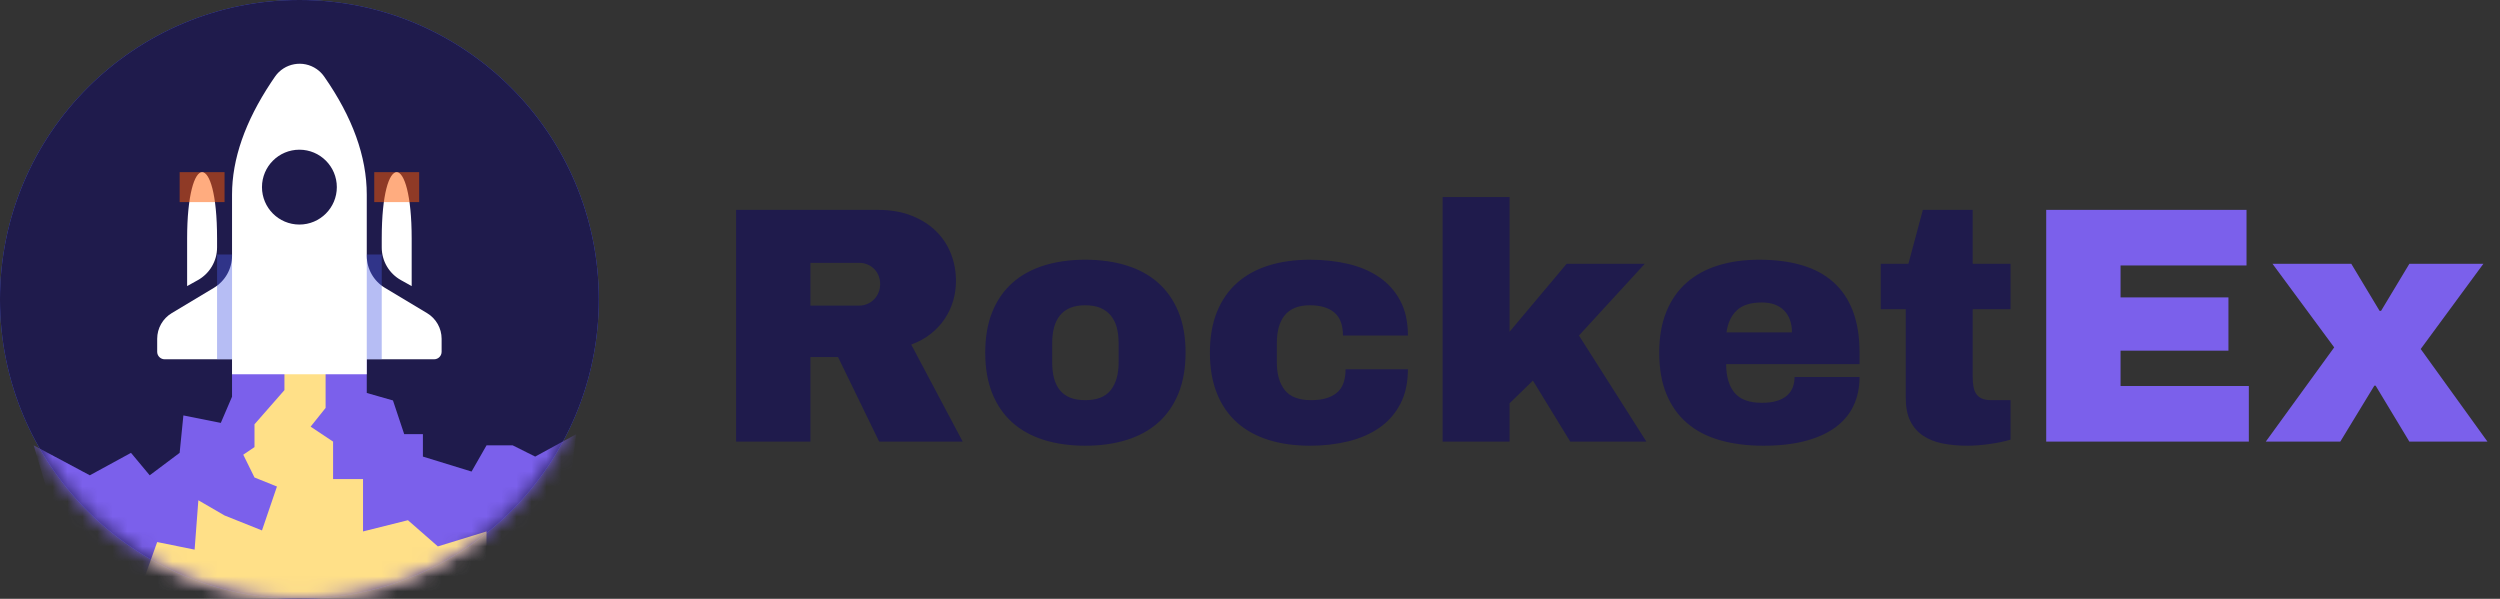 <?xml version="1.0" encoding="UTF-8"?>
<svg width="167px" height="40px" viewBox="0 0 167 40" version="1.1" xmlns="http://www.w3.org/2000/svg" xmlns:xlink="http://www.w3.org/1999/xlink">
    <rect x="0" y="0" width="167" height="40" fill="#333333" stroke="none"/>
    <title>logo</title>
    <defs>
        <circle id="path-1" cx="20" cy="20" r="20"></circle>
    </defs>
    <g id="Page-1" stroke="none" stroke-width="1" fill="none" fill-rule="evenodd">
        <g id="#385_main" transform="translate(-129, -22)">
            <g id="logo" transform="translate(129, 22)">
                <g id="RocketEx" transform="translate(49.17, 13.163)" fill-rule="nonzero">
                    <path d="M14.689,5.603 C14.689,4.973 14.579,4.373 14.359,3.801 C14.139,3.23 13.81,2.726 13.37,2.291 C12.931,1.855 12.385,1.507 11.733,1.247 C11.082,0.987 10.327,0.857 9.47,0.857 L0,0.857 L0,16.337 L4.966,16.337 L4.966,10.69 L6.812,10.69 L9.558,16.337 L15.139,16.337 L11.7,9.855 C12.198,9.672 12.634,9.432 13.008,9.135 C13.381,8.838 13.693,8.503 13.942,8.13 C14.191,7.756 14.377,7.355 14.502,6.927 C14.626,6.498 14.689,6.057 14.689,5.603 Z M9.624,5.812 C9.624,6.017 9.587,6.207 9.514,6.383 C9.441,6.559 9.34,6.711 9.212,6.839 C9.084,6.967 8.936,7.068 8.767,7.141 C8.599,7.214 8.419,7.251 8.229,7.251 L4.966,7.251 L4.966,4.395 L8.229,4.395 C8.419,4.395 8.599,4.429 8.767,4.499 C8.936,4.568 9.084,4.666 9.212,4.79 C9.34,4.915 9.441,5.065 9.514,5.24 C9.587,5.416 9.624,5.607 9.624,5.812 Z M23.324,4.186 C22.313,4.186 21.396,4.314 20.572,4.57 C19.748,4.827 19.045,5.213 18.463,5.729 C17.88,6.246 17.432,6.892 17.117,7.668 C16.802,8.445 16.644,9.353 16.644,10.393 C16.644,11.433 16.802,12.343 17.117,13.123 C17.432,13.903 17.88,14.551 18.463,15.068 C19.045,15.584 19.748,15.97 20.572,16.227 C21.396,16.483 22.313,16.611 23.324,16.611 C24.335,16.611 25.254,16.483 26.082,16.227 C26.909,15.97 27.614,15.584 28.196,15.068 C28.779,14.551 29.229,13.903 29.548,13.123 C29.866,12.343 30.026,11.433 30.026,10.393 C30.026,9.353 29.866,8.445 29.548,7.668 C29.229,6.892 28.779,6.246 28.196,5.729 C27.614,5.213 26.909,4.827 26.082,4.57 C25.254,4.314 24.335,4.186 23.324,4.186 Z M23.324,7.229 C23.719,7.229 24.056,7.288 24.335,7.405 C24.613,7.522 24.844,7.69 25.027,7.91 C25.21,8.13 25.344,8.395 25.428,8.707 C25.512,9.018 25.554,9.371 25.554,9.767 L25.554,11.052 C25.554,11.836 25.378,12.451 25.027,12.898 C24.675,13.345 24.108,13.568 23.324,13.568 C22.928,13.568 22.592,13.511 22.313,13.398 C22.035,13.284 21.808,13.12 21.632,12.903 C21.456,12.687 21.326,12.424 21.242,12.112 C21.158,11.801 21.116,11.448 21.116,11.052 L21.116,9.767 C21.116,9.371 21.158,9.018 21.242,8.707 C21.326,8.395 21.456,8.13 21.632,7.91 C21.808,7.69 22.035,7.522 22.313,7.405 C22.592,7.288 22.928,7.229 23.324,7.229 Z M38.331,4.186 C37.321,4.186 36.403,4.314 35.579,4.57 C34.755,4.827 34.052,5.213 33.47,5.729 C32.888,6.246 32.439,6.892 32.124,7.668 C31.809,8.445 31.652,9.353 31.652,10.393 C31.652,11.433 31.809,12.343 32.124,13.123 C32.439,13.903 32.888,14.551 33.47,15.068 C34.052,15.584 34.755,15.97 35.579,16.227 C36.403,16.483 37.321,16.611 38.331,16.611 C39.24,16.611 40.091,16.514 40.886,16.32 C41.68,16.126 42.374,15.824 42.968,15.414 C43.561,15.004 44.028,14.474 44.368,13.826 C44.709,13.178 44.879,12.404 44.879,11.503 L40.715,11.503 C40.715,12.235 40.516,12.762 40.117,13.085 C39.717,13.407 39.152,13.568 38.419,13.568 C37.599,13.568 37.011,13.345 36.656,12.898 C36.301,12.451 36.123,11.836 36.123,11.052 L36.123,9.767 C36.123,9.371 36.165,9.018 36.249,8.707 C36.334,8.395 36.464,8.13 36.639,7.91 C36.815,7.69 37.042,7.522 37.321,7.405 C37.599,7.288 37.936,7.229 38.331,7.229 C39.034,7.229 39.578,7.39 39.963,7.712 C40.347,8.035 40.54,8.547 40.54,9.25 L44.879,9.25 C44.879,8.342 44.709,7.568 44.368,6.927 C44.028,6.286 43.561,5.762 42.968,5.356 C42.374,4.949 41.68,4.653 40.886,4.466 C40.091,4.279 39.24,4.186 38.331,4.186 Z M51.669,0 L47.197,0 L47.197,16.337 L51.669,16.337 L51.669,13.777 L53.229,12.261 L55.723,16.337 L60.809,16.337 L56.305,9.25 L60.699,4.46 L55.481,4.46 L51.669,8.998 L51.669,0 Z M68.346,4.186 C67.335,4.186 66.418,4.314 65.594,4.57 C64.77,4.827 64.067,5.213 63.484,5.729 C62.902,6.246 62.454,6.892 62.139,7.668 C61.824,8.445 61.666,9.353 61.666,10.393 C61.666,11.462 61.827,12.387 62.15,13.167 C62.472,13.947 62.933,14.594 63.534,15.106 C64.135,15.619 64.865,15.998 65.726,16.243 C66.586,16.489 67.551,16.611 68.621,16.611 C69.69,16.611 70.626,16.505 71.428,16.293 C72.23,16.08 72.9,15.776 73.438,15.381 C73.976,14.985 74.379,14.504 74.647,13.936 C74.914,13.369 75.048,12.729 75.048,12.019 L70.708,12.019 C70.708,12.261 70.67,12.486 70.593,12.695 C70.516,12.903 70.391,13.087 70.219,13.244 C70.047,13.401 69.822,13.524 69.543,13.612 C69.265,13.7 68.925,13.744 68.522,13.744 C67.672,13.744 67.062,13.519 66.693,13.068 C66.323,12.618 66.138,11.982 66.138,11.162 L75.048,11.162 L75.048,10.393 C75.048,9.324 74.899,8.399 74.603,7.619 C74.306,6.839 73.872,6.194 73.301,5.685 C72.729,5.176 72.028,4.799 71.197,4.554 C70.366,4.308 69.415,4.186 68.346,4.186 Z M68.522,7.042 C69.159,7.042 69.653,7.22 70.005,7.575 C70.356,7.93 70.532,8.419 70.532,9.042 L66.16,9.042 C66.24,8.427 66.465,7.939 66.835,7.581 C67.205,7.222 67.767,7.042 68.522,7.042 Z M82.606,0.857 L82.606,4.46 L85.133,4.46 L85.133,7.493 L82.606,7.493 L82.606,12.019 C82.606,12.275 82.625,12.499 82.661,12.689 C82.698,12.88 82.764,13.041 82.859,13.173 C82.954,13.304 83.082,13.403 83.243,13.469 C83.405,13.535 83.613,13.568 83.87,13.568 L85.133,13.568 L85.133,16.205 C84.943,16.263 84.723,16.318 84.474,16.37 C84.225,16.421 83.969,16.465 83.705,16.501 C83.441,16.538 83.183,16.566 82.93,16.584 C82.678,16.602 82.452,16.611 82.255,16.611 C81.647,16.611 81.09,16.56 80.585,16.458 C80.079,16.355 79.645,16.181 79.283,15.936 C78.92,15.69 78.638,15.364 78.437,14.958 C78.235,14.551 78.135,14.044 78.135,13.436 L78.135,7.493 L76.465,7.493 L76.465,4.46 L78.311,4.46 L79.277,0.857 L82.606,0.857 Z" id="Rocket" fill="#1F1B4C"></path>
                    <path d="M101.052,16.337 L101.052,12.623 L92.483,12.623 L92.483,10.261 L99.69,10.261 L99.69,6.702 L92.483,6.702 L92.483,4.57 L100.898,4.57 L100.898,0.857 L87.517,0.857 L87.517,16.337 L101.052,16.337 Z M116.719,4.46 L112.533,10.151 L116.993,16.337 L111.775,16.337 L109.523,12.601 L109.435,12.601 L107.161,16.337 L102.184,16.337 L106.754,10.042 L102.634,4.46 L107.897,4.46 L109.786,7.603 L109.885,7.603 L111.775,4.46 L116.719,4.46 Z" id="Ex" fill="#7B60EB"></path>
                </g>
                <g id="Group-3">
                    <circle id="Combined-Shape" fill="#4A5AE5" cx="20" cy="20" r="20"></circle>
                    <g id="Path-4-+-Path-2-Mask">
                        <mask id="mask-2" fill="white">
                            <use xlink:href="#path-1"></use>
                        </mask>
                        <use id="Mask" fill="#1F1B4C" xlink:href="#path-1"></use>
                        <polygon id="Path-4" fill="#7B60EB" mask="url(#mask-2)" points="24.5 21.75 24.5 26.25 26.25 26.75 27 29 28.25 29 28.25 30.5 31.5 31.5 32.5 29.75 34.25 29.75 35.75 30.5 38.5 29 37.5 36.5 21.25 45.5 5 39 2.25 29.75 6 31.75 8.75 30.25 10 31.75 12 30.25 12.25 27.75 14.75 28.25 15.5 26.5 15.5 22"></polygon>
                        <polygon id="Path-2" fill="#FFE088" mask="url(#mask-2)" points="9.5 39 10.5 36.209 13 36.716 13.25 33.418 15 34.433 17.5 35.433 18.5 32.5 17 31.896 16.25 30.373 17 29.866 17 28.343 19 26.06 19 22 21.75 22 21.75 27.25 20.75 28.5 22.25 29.5 22.25 32 24.25 32 24.25 35.5 27.25 34.75 29.25 36.5 32.5 35.5 32.5 41 10 40"></polygon>
                    </g>
                    <g transform="translate(10.5, 4)">
                        <path d="M14,13.085 C14,13.963 14.461,14.776 15.214,15.228 L18.029,16.917 C18.631,17.279 19,17.93 19,18.632 L19,19.5 C19,19.776 18.776,20 18.5,20 L14,20 L14,21 L5,21 L5,20 L0.5,20 C0.255,20 0.05,19.823 0.008,19.59 L0,19.5 L0,18.632 C1.69032225e-15,17.93 0.369,17.279 0.971,16.917 L0.971,16.917 L3.786,15.228 C4.539,14.776 5,13.963 5,13.085 L5,13.085 L5,9 C5,6.626 5.871,4.124 7.614,1.497 L7.869,1.121 C8.497,0.212 9.743,-0.015 10.652,0.613 C10.847,0.748 11.017,0.917 11.153,1.112 C13.051,3.827 14,6.457 14,9 L14,13.085 Z M3,7.5 C3.5,7.5 4,8.924 4,11.933 L4,12.529 C4,13.437 3.508,14.273 2.714,14.714 L2,15.111 L2,11.933 C2,9.001 2.5,7.5 3,7.5 Z M16,7.5 C16.5,7.5 17,9.001 17,11.933 L17,11.933 L17,15.111 L16.286,14.714 C15.492,14.273 15,13.437 15,12.529 L15,12.529 L15,11.933 C15,8.924 15.5,7.5 16,7.5 Z M9.5,6 C8.119,6 7,7.119 7,8.5 C7,9.881 8.119,11 9.5,11 C10.881,11 12,9.881 12,8.5 C12,7.119 10.881,6 9.5,6 Z" id="Combined-Shape" fill="#FFFFFF"></path>
                        <rect id="Rectangle" fill="#FF5B00" opacity="0.5" x="14.5" y="7.5" width="3" height="2"></rect>
                        <rect id="Rectangle-Copy-3" fill="#FF5B00" opacity="0.5" x="1.5" y="7.5" width="3" height="2"></rect>
                        <rect id="Rectangle" fill="#4A5AE5" opacity="0.4" x="4" y="13" width="1" height="7"></rect>
                        <rect id="Rectangle-Copy-2" fill="#4A5AE5" opacity="0.4" x="14" y="13" width="1" height="7"></rect>
                    </g>
                </g>
            </g>
        </g>
    </g>
</svg>